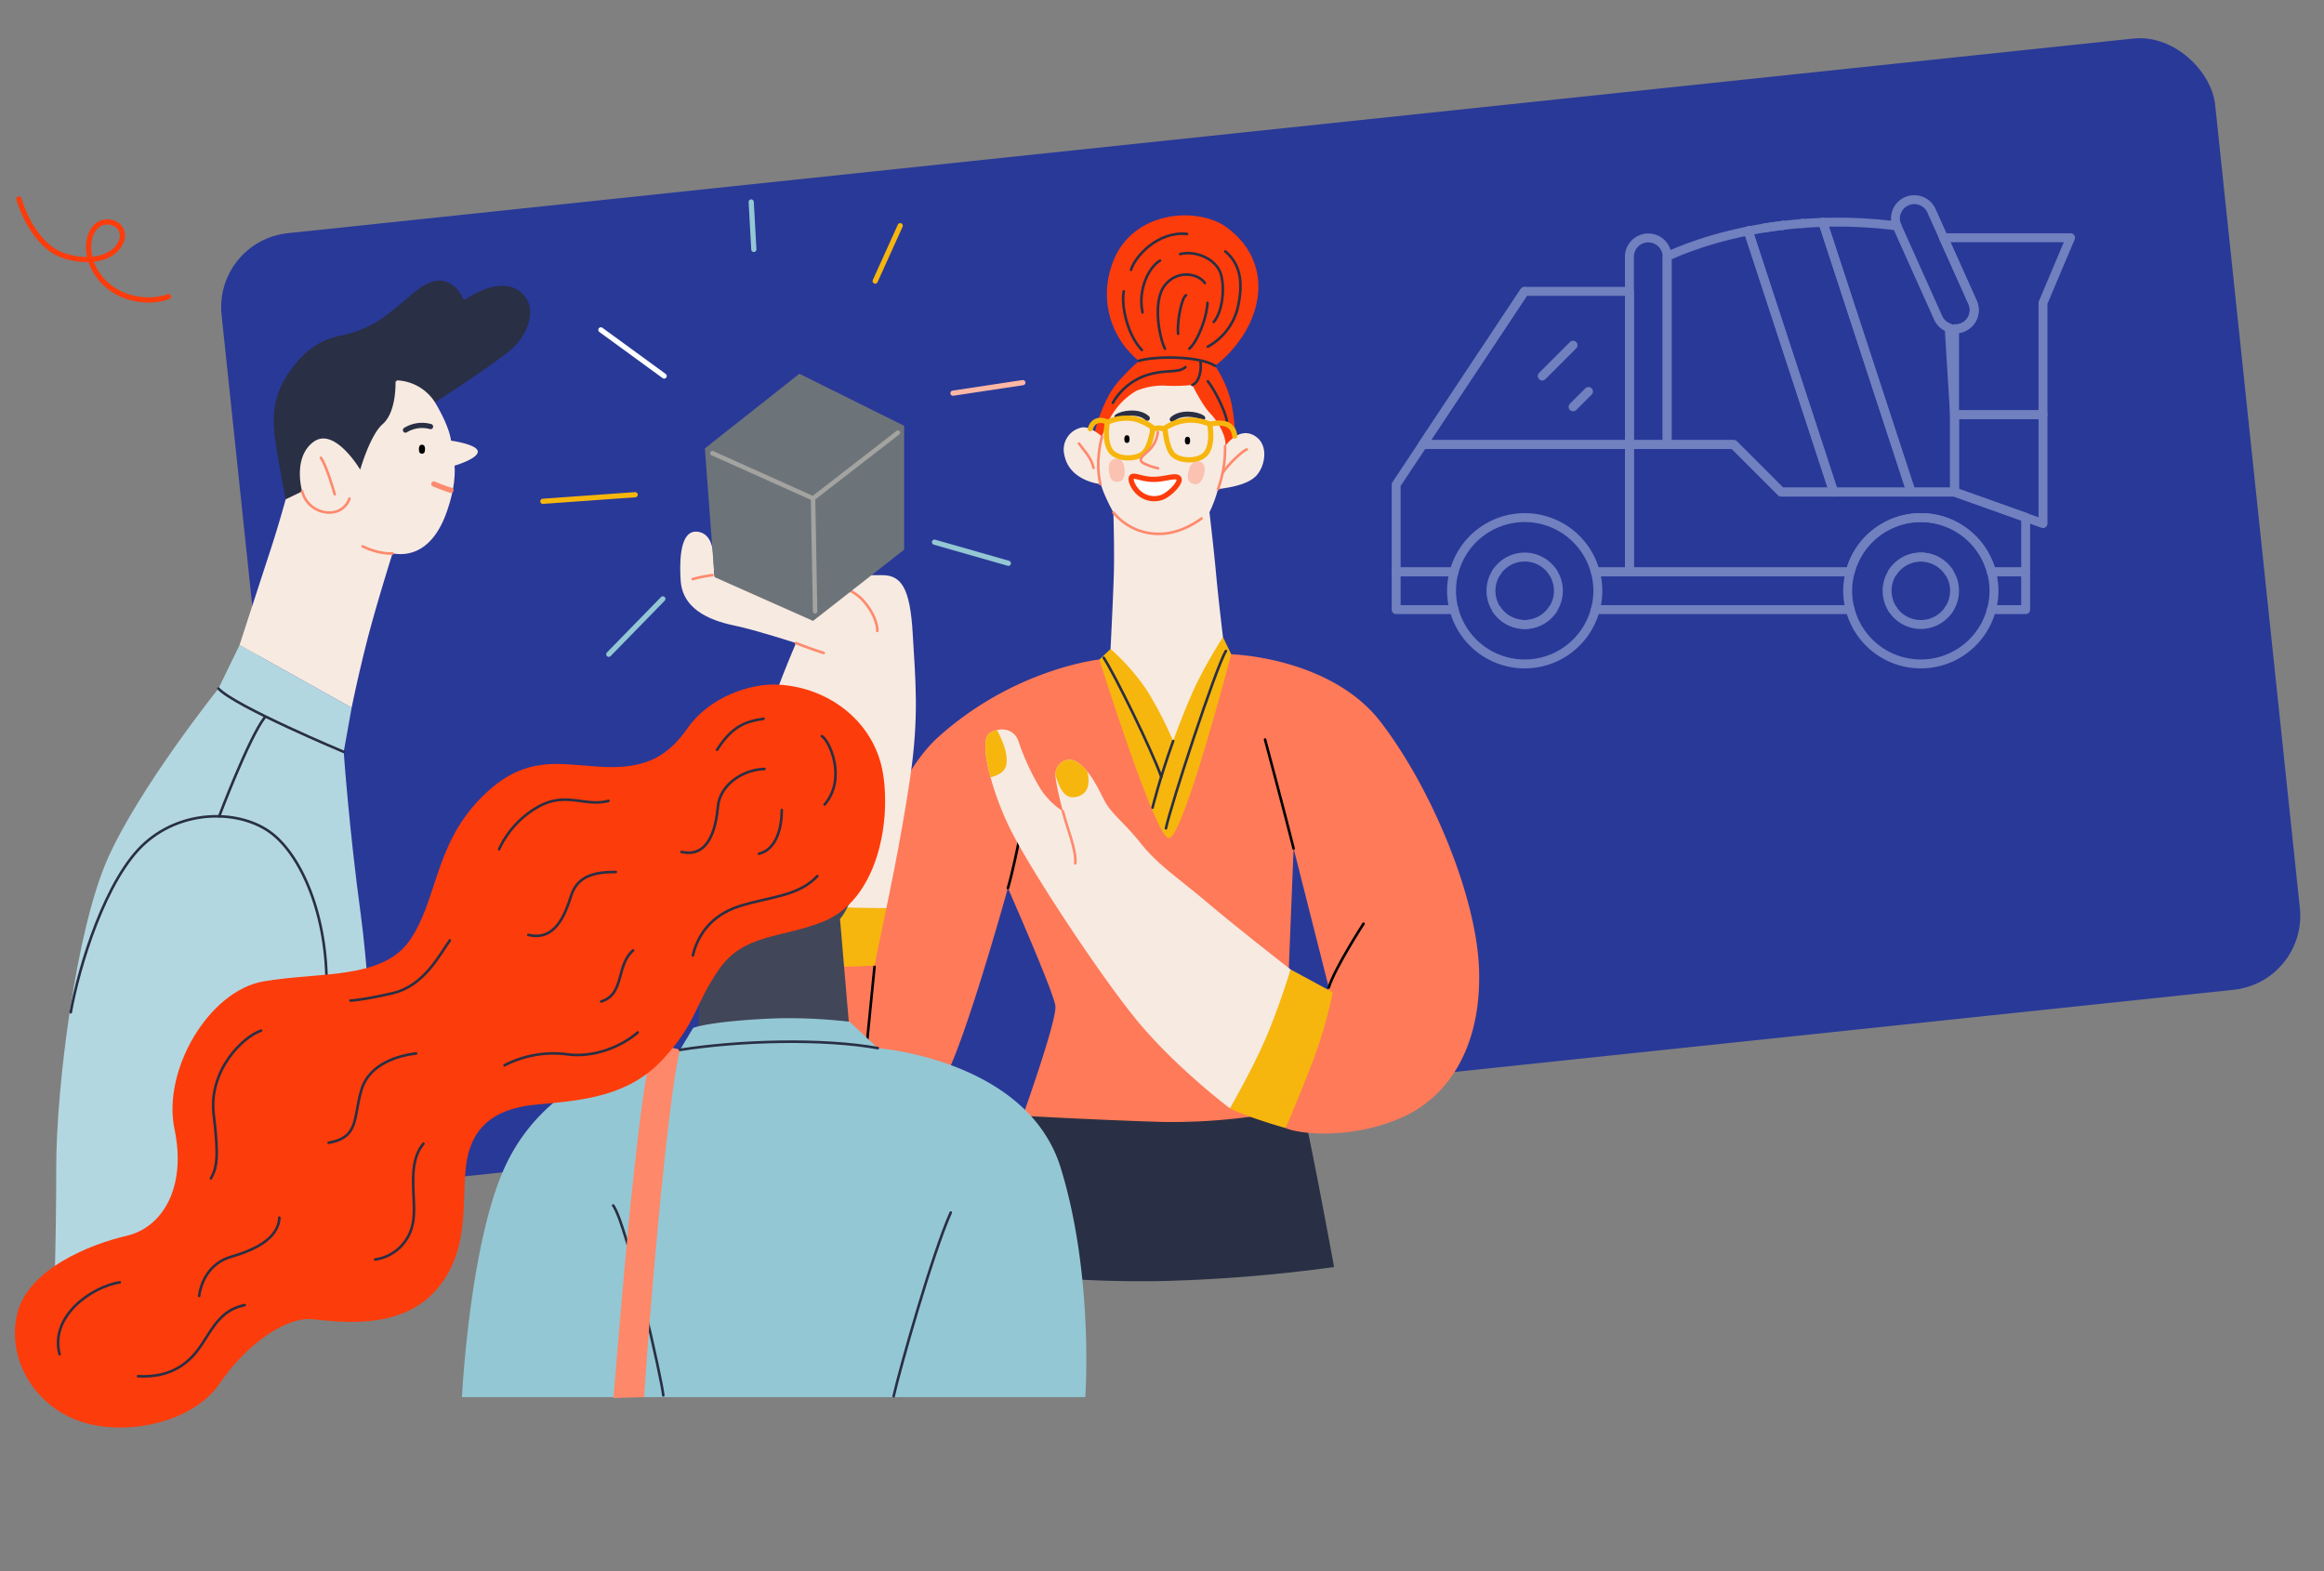 <svg xmlns="http://www.w3.org/2000/svg" width="781" height="528" viewBox="0 0 781 528"><rect x="0" y="0" width="781" height="528" fill="#808080" stroke="none"/><defs><clipPath id="clip-path"><rect id="Rectangle_286" data-name="Rectangle 286" width="5.7" height="7.73" transform="translate(394.179 87.996)" fill="none"/></clipPath><clipPath id="clip-path-2"><rect id="Rectangle_287" data-name="Rectangle 287" width="5.361" height="7.784" transform="translate(367.611 87.157)" fill="none"/></clipPath></defs><g id="Illustration_Metiers" transform="translate(-761 -131)"><rect id="Rectangle_52" data-name="Rectangle 52" width="673.67" height="321.444" rx="25" transform="rotate(-6.02 2432.149 -7813.34)" fill="#293998"/><g id="Groupe_822" data-name="Groupe 822" transform="translate(766 198)"><g id="Groupe_828" data-name="Groupe 828"><path id="Tracé_2211" data-name="Tracé 2211" d="M338.74 307.982c-4.137 13-9.75 39.885-11.228 52.293a396.606 396.606 0 0057.316 3.25 515.9 515.9 0 0058.5-4.726s-8.569-46.681-10.637-53.475z" fill="#292f44"/><path id="Tracé_2212" data-name="Tracé 2212" d="M408.759 152.876s33.385.886 50.225 22.749 32.5 58.793 33.089 83.9-10.045 41.953-26 49.043-33.384 5.909-39 3.546l14.477-47.271-11.818-46.68-3.545 88.337a197.452 197.452 0 01-40.475 3.545c-20.681-.59-46.976-2.068-46.976-2.068s11.523-32.2 10.932-36.93-15.954-39.589-15.954-39.589-11.227 40.476-18.613 58.2-15.141 29.175-36.191 28.067c-19.508-1.027-41.51-5.909-43.873-28.067s-.591-36.635-.591-36.635l44.021 2.955s10.332-55.994 31.907-75.338c25.7-23.044 54.066-26 54.066-26z" fill="#fe7a59"/><path id="Tracé_2213" data-name="Tracé 2213" d="M405.989 147.115l2.77 5.761s-16.249 62.338-20.977 61.747c-4.431.3-23.339-59.974-23.339-59.974l3.767-3.546z" fill="#f6b60d"/><path id="Tracé_2214" data-name="Tracé 2214" d="M362.67 80.53c.222-4.653 3.656-13.073 6.426-17.062s8.642-9.195 8.642-9.195a28.859 28.859 0 01-9.528-30.8c5.539-19.831 29.027-21.383 39-14.07s12.851 18.058 9.084 29.027-12.964 17.505-12.964 17.505a38.424 38.424 0 015.429 12.3c1.329 6.426 1.551 11.966.775 14.957 0 0-12.519 4.653-25.371 3.324a63.172 63.172 0 01-21.493-5.986" fill="#fd3c0b"/><path id="Tracé_2215" data-name="Tracé 2215" d="M386.268 62.582a56.09 56.09 0 009.417-.222s3.269 6.728 5.983 9.528c3.435 3.544 5.777 9.048 5.022 11.116 0 0 4.284-6.462 9.491-3.8s4.21 9.749 1.33 13.294-9.971 4.432-13.184 4.875a43.014 43.014 0 01-2.881 7.792s1.441 12.04 2.216 20.57 2.327 21.383 2.327 21.383a157.229 157.229 0 00-9.089 16.062c-3.656 7.755-7.645 18.834-7.645 18.834a133.122 133.122 0 00-8.641-16.729 71.971 71.971 0 00-12.405-14.185s.887-17.615 1.108-25.26-.148-20.607-.148-20.607-3.213-5.761-4.21-9.528c0 0-10.513-.895-12.26-9.749a7.571 7.571 0 015.908-9.307c2.992-.443 6.722 3.1 6.722 3.1a31.972 31.972 0 013.767-7.976 23.44 23.44 0 017.755-7.423 23.4 23.4 0 019.417-1.773" fill="#f7eae1"/><path id="Tracé_2216" data-name="Tracé 2216" d="M377.738 54.273c4.432-1.551 20.053-1.883 25.593 1.662" fill="none" stroke="#292f44" stroke-linecap="round" stroke-linejoin="round" stroke-width=".872"/><path id="Tracé_2217" data-name="Tracé 2217" d="M372.641 30.9c-.886 4.653 1.108 14.514 6.093 19.721" fill="none" stroke="#292f44" stroke-linecap="round" stroke-linejoin="round" stroke-width=".872"/><path id="Tracé_2218" data-name="Tracé 2218" d="M375.079 23.695c1.44-4.653 9.085-13.073 18.834-12.076" fill="none" stroke="#292f44" stroke-linecap="round" stroke-linejoin="round" stroke-width=".872"/><path id="Tracé_2219" data-name="Tracé 2219" d="M406.765 17.49c4.542 3.767 6.315 9.528 4.21 18.834a20.527 20.527 0 01-10.082 13.184" fill="none" stroke="#292f44" stroke-linecap="round" stroke-linejoin="round" stroke-width=".872"/><path id="Tracé_2220" data-name="Tracé 2220" d="M384.828 20.592c-3.545 1.994-7.534 9.417-5.872 17.394" fill="none" stroke="#292f44" stroke-linecap="round" stroke-linejoin="round" stroke-width=".872"/><path id="Tracé_2221" data-name="Tracé 2221" d="M391.586 18.377c5.429-1.329 12.3 1.773 13.738 6.869s.332 12.741-2.437 15.954" fill="none" stroke="#292f44" stroke-linecap="round" stroke-linejoin="round" stroke-width=".872"/><path id="Tracé_2222" data-name="Tracé 2222" d="M386.49 50.173c-1.883-3.656-4.321-16.175.111-21.493s11.411-3.546 13.295-.554" fill="none" stroke="#292f44" stroke-linecap="round" stroke-linejoin="round" stroke-width=".872"/><path id="Tracé_2223" data-name="Tracé 2223" d="M400.782 34.774c-.111 4.432-3.1 12.741-6.093 15.4" fill="none" stroke="#292f44" stroke-linecap="round" stroke-linejoin="round" stroke-width=".872"/><path id="Tracé_2224" data-name="Tracé 2224" d="M393.581 32.225c-1.44.665-3.1 8.863-2.659 12.963" fill="none" stroke="#292f44" stroke-linecap="round" stroke-linejoin="round" stroke-width=".872"/><path id="Tracé_2225" data-name="Tracé 2225" d="M398.456 54.6c.331 2.216-.223 6.869-2.771 7.755" fill="none" stroke="#292f44" stroke-linecap="round" stroke-linejoin="round" stroke-width=".872"/><path id="Tracé_2226" data-name="Tracé 2226" d="M393.359 56.378c-2.548 2.216-6.758.554-13.516 2.881a20.709 20.709 0 00-10.858 9.084" fill="none" stroke="#292f44" stroke-linecap="round" stroke-linejoin="round" stroke-width=".872"/><path id="Tracé_2227" data-name="Tracé 2227" d="M400.893 61.142c2.216 2.659 5.872 9.971 6.426 13.295" fill="none" stroke="#292f44" stroke-linecap="round" stroke-linejoin="round" stroke-width=".872"/><path id="Tracé_2228" data-name="Tracé 2228" d="M364.812 95.708c-1.92-7.829.517-15.954.517-15.954" fill="none" stroke="#fe8a6d" stroke-linecap="round" stroke-linejoin="round" stroke-width=".872"/><path id="Tracé_2229" data-name="Tracé 2229" d="M406.691 83a40.215 40.215 0 01-2.363 14.366" fill="none" stroke="#fe8a6d" stroke-linecap="round" stroke-linejoin="round" stroke-width=".872"/><path id="Tracé_2230" data-name="Tracé 2230" d="M369.17 105.236a19.581 19.581 0 0015.73 7.164c7.46-.073 13.886-5.17 13.886-5.17" fill="none" stroke="#fe8a6d" stroke-linecap="round" stroke-linejoin="round" stroke-width=".872"/><path id="Tracé_2231" data-name="Tracé 2231" d="M373.727 81.861c-.588 0-.887-.438-.887-1.3s.3-1.3.887-1.3.887.438.887 1.3-.3 1.3-.887 1.3"/><path id="Tracé_2232" data-name="Tracé 2232" d="M394.069 82.378c-.588 0-.887-.438-.887-1.3s.3-1.3.887-1.3.887.438.887 1.3-.3 1.3-.887 1.3"/><path id="Tracé_2233" data-name="Tracé 2233" d="M375.3 93.326c.723-.94 3.545.831 7.534.776s7.423-1.662 8.309-.333-3.1 5.484-5.817 6.426a7.758 7.758 0 01-7.81-1.773c-1.994-1.938-2.77-4.376-2.216-5.1" fill="#fff"/><path id="Tracé_2234" data-name="Tracé 2234" d="M375.3 93.326c.723-.94 3.545.831 7.534.776s7.423-1.662 8.309-.333-3.1 5.484-5.817 6.426a7.758 7.758 0 01-7.81-1.773c-1.994-1.938-2.77-4.376-2.216-5.096z" fill="none" stroke="#fd3c0b" stroke-linecap="round" stroke-linejoin="round" stroke-width="1.744"/><path id="Tracé_2235" data-name="Tracé 2235" d="M370.352 73.107c1.773-1.4 7.534-2.142 10.193.443" fill="none" stroke="#292f44" stroke-linecap="round" stroke-linejoin="round" stroke-width="1.744"/><path id="Tracé_2236" data-name="Tracé 2236" d="M399.157 73.476c-1.773-1.4-7.534-2.142-10.193.443" fill="none" stroke="#292f44" stroke-linecap="round" stroke-linejoin="round" stroke-width="1.744"/><path id="Tracé_2237" data-name="Tracé 2237" d="M357.574 82.044c1.7 2.364 4.358 4.949 4.875 8.2" fill="none" stroke="#fe8a6d" stroke-linecap="round" stroke-linejoin="round" stroke-width=".872"/><path id="Tracé_2238" data-name="Tracé 2238" d="M414 84.038c-1.625.517-6.647 5.539-7.977 7.681" fill="none" stroke="#fe8a6d" stroke-linecap="round" stroke-linejoin="round" stroke-width=".872"/><g id="Groupe_815" data-name="Groupe 815" opacity=".59"><g id="Groupe_814" data-name="Groupe 814"><g id="Groupe_813" data-name="Groupe 813" clip-path="url(#clip-path)"><path id="Tracé_2239" data-name="Tracé 2239" d="M396.016 95.62c-1.7-.457-2.225-1.96-1.554-4.451s1.879-3.526 3.58-3.066 2.225 1.958 1.554 4.449-1.879 3.526-3.58 3.068" fill="#fea58f"/></g></g></g><g id="Groupe_818" data-name="Groupe 818" opacity=".59"><g id="Groupe_817" data-name="Groupe 817"><g id="Groupe_816" data-name="Groupe 816" clip-path="url(#clip-path-2)"><path id="Tracé_2240" data-name="Tracé 2240" d="M370.592 94.931c-1.757.136-2.752-1.1-2.951-3.677s.594-3.951 2.351-4.086 2.751 1.1 2.95 3.676-.593 3.951-2.35 4.087" fill="#fea58f"/></g></g></g><path id="Tracé_2241" data-name="Tracé 2241" d="M367.176 74.88a15.467 15.467 0 017.164-1.329c4.358.147 8.162 3.268 8.162 3.268s-.789 5.794-2.844 8.106c-2.363 2.659-9.6 2.807-11.67-.812s-.812-9.233-.812-9.233z" fill="none" stroke="#f6b60d" stroke-linecap="round" stroke-linejoin="round" stroke-width="1.744"/><path id="Tracé_2242" data-name="Tracé 2242" d="M401.512 75.544a15.467 15.467 0 00-7.164-1.329 15.959 15.959 0 00-7.858 2.658s.485 6.4 2.54 8.716c2.363 2.659 9.6 2.807 11.67-.813s.812-9.232.812-9.232z" fill="none" stroke="#f6b60d" stroke-linecap="round" stroke-linejoin="round" stroke-width="1.744"/><path id="Tracé_2243" data-name="Tracé 2243" d="M382.243 77.317c.222-.074 2.733-1.182 4.284.222" fill="none" stroke="#f6b60d" stroke-linecap="round" stroke-linejoin="round" stroke-width="1.744"/><path id="Tracé_2244" data-name="Tracé 2244" d="M367.176 74.88c-1.7-.886-4.727-1.256-5.761 2.216" fill="none" stroke="#f6b60d" stroke-linecap="round" stroke-linejoin="round" stroke-width="1.744"/><path id="Tracé_2245" data-name="Tracé 2245" d="M401.512 75.544c3.406-.665 7.911-.886 8.428 3.988" fill="none" stroke="#f6b60d" stroke-linecap="round" stroke-linejoin="round" stroke-width="1.744"/><path id="Tracé_2246" data-name="Tracé 2246" d="M384.108 78.185a10.087 10.087 0 01-3.028 6.2c-1.773 1.625-3.989 3.1-1.773 4.284a20.073 20.073 0 004.875 1.7" fill="none" stroke="#fe8a6d" stroke-linecap="round" stroke-linejoin="round" stroke-width=".872"/><path id="Tracé_2247" data-name="Tracé 2247" d="M389.26 182.014c-4.653 12.962-6.943 22.417-6.943 22.417" fill="none" stroke="#292f44" stroke-linecap="round" stroke-linejoin="round" stroke-width=".872"/><path id="Tracé_2248" data-name="Tracé 2248" d="M406.986 151.768c-3.324 5.318-18.391 51.407-20.164 59.6" fill="none" stroke="#292f44" stroke-linecap="round" stroke-linejoin="round" stroke-width=".872"/><path id="Tracé_2249" data-name="Tracé 2249" d="M365.92 154.058c3.693 5.613 16.249 31.169 19.351 40.032" fill="none" stroke="#292f44" stroke-linecap="round" stroke-linejoin="round" stroke-width=".872"/><path id="Tracé_2250" data-name="Tracé 2250" d="M429.735 218.169c-3.1-12.409-9.6-36.635-9.6-36.635" fill="none" stroke="#000" stroke-linecap="round" stroke-linejoin="round" stroke-width=".872"/><path id="Tracé_2251" data-name="Tracé 2251" d="M333.717 231.463c2.954-9.9 6.943-33.089 6.943-33.089" fill="none" stroke="#000" stroke-linecap="round" stroke-linejoin="round" stroke-width=".872"/><path id="Tracé_2252" data-name="Tracé 2252" d="M441.553 264.848c2.068-6.647 11.67-21.419 11.67-21.419" fill="none" stroke="#000" stroke-linecap="round" stroke-linejoin="round" stroke-width=".872"/><path id="Tracé_2253" data-name="Tracé 2253" d="M288.884 257.9c-1.329 12.852-2.437 25.482-3.324 32.572" fill="none" stroke="#000" stroke-linecap="round" stroke-linejoin="round" stroke-width=".872"/><path id="Tracé_2254" data-name="Tracé 2254" d="M288.884 257.462a214.917 214.917 0 01-30.357-.222c-15.732-1.329-24.078-4.21-24.078-4.21s2.142-17.948 2.585-21.05c0 0 17.948 3.546 31.465 4.653s24.373 1.552 24.373 1.552z" fill="#f6b60d"/><path id="Tracé_2255" data-name="Tracé 2255" d="M237.034 231.98s5.318-25.482 11.744-45.867 13.738-37 13.738-37-13.738-4.432-20.164-5.761-17.948-4.432-18.613-15.289 1.108-16.619 5.318-16.4 5.318 4.431 5.54 6.869.443 7.755.443 7.755h56.392c6.426 0 9.417 4.21 10.3 19.721s2.215 27.476-.887 48.526-7.977 43.651-7.977 43.651-17.726 0-29.248-1.108-26.59-5.1-26.59-5.1" fill="#f7eae1"/><path id="Tracé_2256" data-name="Tracé 2256" d="M257.05 126.582c9.159 0 22.749 2.364 27.919 8.125s4.875 10.34 4.875 10.34" fill="none" stroke="#fe8a6d" stroke-linecap="round" stroke-linejoin="round" stroke-width=".872"/><path id="Tracé_2257" data-name="Tracé 2257" d="M262.516 149.109a143.7 143.7 0 009.306 3.324" fill="none" stroke="#fe8a6d" stroke-linecap="round" stroke-linejoin="round" stroke-width=".872"/><path id="Tracé_2258" data-name="Tracé 2258" d="M234.4 126.286a47.553 47.553 0 00-6.6 1.329" fill="none" stroke="#fe8a6d" stroke-linecap="round" stroke-linejoin="round" stroke-width=".872"/><path id="Tracé_2259" data-name="Tracé 2259" d="M428.7 258.792l14.181 7.681a147.453 147.453 0 01-6.943 23.783c-4.874 12.557-8.863 21.863-8.863 21.863s-12.556-3.545-18.76-6.647z" fill="#f6b60d"/><path id="Tracé_2260" data-name="Tracé 2260" d="M428.7 258.792s-3.1 10.488-7.681 21.567-12.7 25.113-12.7 25.113-19.056-14.329-32.2-30.726-35.6-50.668-41.953-63.815-10.34-29.4-6.5-31.613 8.31-1.292 9.639 2.918a80.641 80.641 0 007.349 15.843 25.41 25.41 0 007.534 7.534s-2.511-9.159-2.511-12.409 3.8-6.721 7.792-3.767 6.278 7.94 8.642 12.52 6.536 7.275 12.3 14.513 12.778 11.744 22.528 20.016 27.761 22.306 27.761 22.306" fill="#f7eae1"/><path id="Tracé_2261" data-name="Tracé 2261" d="M357.02 200.737c4.108-1.136 4.216-5.1 3.372-8.462a16.628 16.628 0 00-2.929-2.839c-3.988-2.954-7.792.517-7.792 3.767v.076c1.287 4.4 3.01 8.658 7.347 7.458" fill="#f6b60d"/><path id="Tracé_2262" data-name="Tracé 2262" d="M327.66 179.318c-2.252 1.3-1.81 7.427.22 14.922 1.908-.475 4.943-1.65 5.32-4.36.533-3.842-1.2-7.684-3.106-11.526a8.885 8.885 0 00-2.434.964" fill="#f6b60d"/><path id="Tracé_2263" data-name="Tracé 2263" d="M352.182 205.612c1.293 5.318 4.616 13.073 4.173 17.505" fill="none" stroke="#fe8a6d" stroke-linecap="round" stroke-linejoin="round" stroke-width=".872"/><path id="Tracé_2264" data-name="Tracé 2264" d="M75.5 149.774L68.411 164.4s-26.589 33.237-37.225 57.168S13.9 298.233 13.9 325.266s-.887 47.861-.887 47.861l111.237-18.613s-3.989-84.643-7.977-113.892-5.761-54.952-5.761-54.952l2.659-14.846z" fill="#b3d7e0"/><path id="Tracé_2265" data-name="Tracé 2265" d="M91.012 100.805s-1.773-8.752-3.1-17.172-1.996-16.287 3.988-25.15 11.929-11.493 17.579-12.7a37.95 37.95 0 0016.84-7.977c6.942-5.46 11.451-10.637 16.4-10.488 6.081.182 8.12 6.682 8.12 6.682s11.522-8.6 18.76-3.139c6.918 5.224 2.834 15.464-4.284 20.829-9.6 7.238-25.26 17.283-25.26 17.283s-9.823 30.727-21.345 32.94-27.7-1.108-27.7-1.108" fill="#292f44"/><path id="Tracé_2266" data-name="Tracé 2266" d="M127.906 60.809a15.951 15.951 0 0113.627 7.977c4.875 8.42 5.023 12.3 5.023 12.3s9.011 1.255 9.011 3.693-7.83 4.727-7.83 4.727.887 6.5-3.1 16.84c-3.052 7.913-8.715 14.181-17.726 12.63 0 0-5.54 17.505-8.642 29.692s-5.1 22.158-5.1 22.158L75.5 149.774s7.714-23.742 10.341-31.76c2.806-8.568 5.17-17.21 5.17-17.21l5.539-2.659s-3.323-11.3 3.767-16.618 15.732 9.306 15.732 9.306 3.324-11.633 7.534-15.289c4.872-4.231 4.321-14.735 4.321-14.735" fill="#f7eae1"/><path id="Tracé_2267" data-name="Tracé 2267" d="M136.806 85.48c-.686 0-1.035-.511-1.035-1.515s.349-1.515 1.035-1.515 1.035.511 1.035 1.515-.349 1.515-1.035 1.515"/><path id="Tracé_2268" data-name="Tracé 2268" d="M131.266 77.539a10.649 10.649 0 018.42-1.182" fill="none" stroke="#292f44" stroke-linecap="round" stroke-linejoin="round" stroke-width="1.744"/><path id="Tracé_2269" data-name="Tracé 2269" d="M146.555 97.776a59.125 59.125 0 01-5.761-2.142" fill="none" stroke="#fe8a6d" stroke-linecap="round" stroke-linejoin="round" stroke-width="1.744"/><path id="Tracé_2270" data-name="Tracé 2270" d="M96.552 98.146a9.429 9.429 0 0010.34 7.017 6.872 6.872 0 005.54-4.58" fill="none" stroke="#fe8a6d" stroke-linecap="round" stroke-linejoin="round" stroke-width=".872"/><path id="Tracé_2271" data-name="Tracé 2271" d="M102.83 86.845c2.068 2.954 4.653 12.261 4.653 12.261" fill="none" stroke="#fe8a6d" stroke-linecap="round" stroke-linejoin="round" stroke-width=".872"/><path id="Tracé_2272" data-name="Tracé 2272" d="M126.908 118.974c-4.21.295-9.085-1.847-10.045-2.364" fill="none" stroke="#fe8a6d" stroke-linecap="round" stroke-linejoin="round" stroke-width=".872"/><path id="Tracé_2273" data-name="Tracé 2273" d="M123.363 51.983c4.579-1.329 13.738-9.159 16.1-13.886" fill="none" stroke="#292f44" stroke-linecap="round" stroke-linejoin="round" stroke-width=".872"/><path id="Tracé_2274" data-name="Tracé 2274" d="M150.839 34c1.477 5.724-3.25 16.36-10.193 20.053" fill="none" stroke="#292f44" stroke-linecap="round" stroke-linejoin="round" stroke-width=".872"/><path id="Tracé_2275" data-name="Tracé 2275" d="M161.475 38.245c1.625 4.284-4.284 10.931-6.8 12.852" fill="none" stroke="#292f44" stroke-linecap="round" stroke-linejoin="round" stroke-width=".872"/><path id="Tracé_2276" data-name="Tracé 2276" d="M127.906 60.809c-.259-2.622-4.986-8.531-12.519-10.451" fill="none" stroke="#292f44" stroke-linecap="round" stroke-linejoin="round" stroke-width=".872"/><path id="Tracé_2277" data-name="Tracé 2277" d="M108.56 55.964c-2.019.629-4.5 4.773-4.961 8.288" fill="none" stroke="#292f44" stroke-linecap="round" stroke-linejoin="round" stroke-width=".872"/><path id="Tracé_2278" data-name="Tracé 2278" d="M117.9 61.437c.295 1.92-2.659 8.125-4.432 10.34" fill="none" stroke="#292f44" stroke-linecap="round" stroke-linejoin="round" stroke-width=".872"/><path id="Tracé_2279" data-name="Tracé 2279" d="M97.069 60.846c-3.545 3.4-4.727 10.784-3.4 13" fill="none" stroke="#292f44" stroke-linecap="round" stroke-linejoin="round" stroke-width=".872"/><path id="Tracé_2280" data-name="Tracé 2280" d="M18.777 273.194c2.659-15.068 11.744-45.2 25.039-56.946s32.35-10.858 42.322-3.324 19.055 27.476 18.612 52.736-.886 79.769.665 90.4" fill="none" stroke="#292f44" stroke-linecap="round" stroke-linejoin="round" stroke-width=".872"/><path id="Tracé_2281" data-name="Tracé 2281" d="M68.411 164.4c5.54 5.983 42.1 21.272 42.1 21.272" fill="none" stroke="#292f44" stroke-linecap="round" stroke-linejoin="round" stroke-width=".872"/><path id="Tracé_2282" data-name="Tracé 2282" d="M83.922 174.148c-5.318 6.869-15.289 33.237-15.289 33.237" fill="none" stroke="#292f44" stroke-linecap="round" stroke-linejoin="round" stroke-width=".872"/><path id="Tracé_2283" data-name="Tracé 2283" d="M283.492 226.736c-2.363 11.227-6.2 15.067-6.2 15.067l3.25 38.112-51.112 2.364 2.659-46.089z" fill="#414659"/><path id="Tracé_2284" data-name="Tracé 2284" d="M227.949 278.438c5.023-1.773 18.613-2.954 29.544-3.25a181.812 181.812 0 0123.044 1.182l9.455 8.863s50.225 3.841 61.451 40.18 8.273 77.11 8.273 77.11H150.248s2.492-50.723 14.181-76.814c16.545-36.931 59.088-39.885 59.088-39.885z" fill="#94c7d4"/><path id="Tracé_2285" data-name="Tracé 2285" d="M314.513 340.481c-6.2 13.886-17.136 52.588-19.2 61.747" fill="none" stroke="#292f44" stroke-linecap="round" stroke-linejoin="round" stroke-width=".872"/><path id="Tracé_2286" data-name="Tracé 2286" d="M201.064 338.117c4.727 6.5 16.545 59.384 16.84 63.815" fill="none" stroke="#292f44" stroke-linecap="round" stroke-linejoin="round" stroke-width=".872"/><path id="Tracé_2287" data-name="Tracé 2287" d="M223.518 285.824c-4.432 17.431-10.857 96.314-12.039 116.7l-10.341.3s4.052-48.814 5.761-65.145c1.995-19.056 4.875-45.424 7.091-50.077s9.528-1.773 9.528-1.773" fill="#fe886a"/><path id="Tracé_2288" data-name="Tracé 2288" d="M256.346 163.07c17.6.88 32.635 12.87 35.393 29.877s-2.145 42.9-20.531 49.949c-14.4 5.518-26.353 3.983-34.627 15.934s-7.354 17.773-18.845 30.184-26.66 13.789-42.288 15.168-22.523 8.733-23.9 21.144 1.379 28.958-10.572 41.828-31.715 10.112-40.908 9.193-22.523 8.733-31.257 21.6-30.8 17.927-46.424 12.871S-2.9 389.677.781 374.508s24.821-23.442 36.772-26.2 20.225-16.087 16.088-35.852 11.491-46.425 29.877-49.642 39.99-.46 49.183-13.79 8.273-31.256 22.982-46.884 26.2-12.41 40.449-11.491 22.523-2.3 29.877-12.87 21.144-15.169 30.337-14.709" fill="#fd3c0b"/><path id="Tracé_2289" data-name="Tracé 2289" d="M269.676 227.421c-6.435 6.895-16.088 6.895-26.2 10.112s-14.249 10.572-15.628 16.548" fill="none" stroke="#292f44" stroke-linecap="round" stroke-linejoin="round" stroke-width=".872"/><path id="Tracé_2290" data-name="Tracé 2290" d="M199.5 202.14c-7.967 2.145-14.4-3.371-23.9 2.145a31.467 31.467 0 00-12.87 14.1" fill="none" stroke="#292f44" stroke-linecap="round" stroke-linejoin="round" stroke-width=".872"/><path id="Tracé_2291" data-name="Tracé 2291" d="M201.954 226.042c-7.048 0-12.87 1.226-15.015 7.967s-5.516 15.322-14.4 13.177" fill="none" stroke="#292f44" stroke-linecap="round" stroke-linejoin="round" stroke-width=".872"/><path id="Tracé_2292" data-name="Tracé 2292" d="M251.9 191.415c-7.967.306-15.015 5.822-15.628 12.564s-2.758 17.466-12.257 15.321" fill="none" stroke="#292f44" stroke-linecap="round" stroke-linejoin="round" stroke-width=".872"/><path id="Tracé_2293" data-name="Tracé 2293" d="M271.208 180.383c2.758 1.839 8.274 14.4.919 22.982" fill="none" stroke="#292f44" stroke-linecap="round" stroke-linejoin="round" stroke-width=".872"/><path id="Tracé_2294" data-name="Tracé 2294" d="M251.6 174.561c-6.435.919-10.725 2.758-15.628 10.419" fill="none" stroke="#292f44" stroke-linecap="round" stroke-linejoin="round" stroke-width=".872"/><path id="Tracé_2295" data-name="Tracé 2295" d="M257.725 205.2c0 5.516-1.532 13.177-7.661 14.709" fill="none" stroke="#292f44" stroke-linecap="round" stroke-linejoin="round" stroke-width=".872"/><path id="Tracé_2296" data-name="Tracé 2296" d="M207.776 252.4c-5.822 4.9-2.758 14.709-10.725 17.16" fill="none" stroke="#292f44" stroke-linecap="round" stroke-linejoin="round" stroke-width=".872"/><path id="Tracé_2297" data-name="Tracé 2297" d="M209.309 279.974c-4.9 4.29-14.1 8.58-23.6 7.354a35.8 35.8 0 00-21.144 3.678" fill="none" stroke="#292f44" stroke-linecap="round" stroke-linejoin="round" stroke-width=".872"/><path id="Tracé_2298" data-name="Tracé 2298" d="M146.183 249.024c-3.371 4.6-8.58 15.322-19.305 17.773s-14.1 2.452-14.1 2.452" fill="none" stroke="#292f44" stroke-linecap="round" stroke-linejoin="round" stroke-width=".872"/><path id="Tracé_2299" data-name="Tracé 2299" d="M137.3 317.358c-6.129 7.355-1.839 19.612-3.677 27.273a15.04 15.04 0 01-12.564 11.644" fill="none" stroke="#292f44" stroke-linecap="round" stroke-linejoin="round" stroke-width=".872"/><path id="Tracé_2300" data-name="Tracé 2300" d="M134.846 287.022c-5.21.613-15.629 3.064-18.386 12.257s-.613 15.935-11.032 17.773" fill="none" stroke="#292f44" stroke-linecap="round" stroke-linejoin="round" stroke-width=".872"/><path id="Tracé_2301" data-name="Tracé 2301" d="M82.752 279.361c-5.822 1.839-17.773 13.177-15.934 28.192s.919 18.079-.92 21.45" fill="none" stroke="#292f44" stroke-linecap="round" stroke-linejoin="round" stroke-width=".872"/><path id="Tracé_2302" data-name="Tracé 2302" d="M88.881 342.18c-.306 7.354-8.887 11.032-16.241 13.177s-10.112 8.58-10.725 13.176" fill="none" stroke="#292f44" stroke-linecap="round" stroke-linejoin="round" stroke-width=".872"/><path id="Tracé_2303" data-name="Tracé 2303" d="M35.255 363.936c-9.5 1.532-23.6 11.338-20.225 24.208" fill="none" stroke="#292f44" stroke-linecap="round" stroke-linejoin="round" stroke-width=".872"/><path id="Tracé_2304" data-name="Tracé 2304" d="M41.384 395.5c11.338.613 17.467-4.6 21.45-10.725s6.742-11.645 14.4-13.177" fill="none" stroke="#292f44" stroke-linecap="round" stroke-linejoin="round" stroke-width=".872"/><path id="Tracé_2305" data-name="Tracé 2305" d="M289.992 285.233c-18.022-3.249-45.793-2.658-66.474.592" fill="none" stroke="#292f44" stroke-linecap="round" stroke-linejoin="round" stroke-width=".872"/><line id="Ligne_203" data-name="Ligne 203" x2="21.272" y2="15.511" transform="translate(196.928 43.858)" fill="none" stroke="#fff" stroke-linecap="round" stroke-linejoin="round" stroke-width="1.744"/><line id="Ligne_204" data-name="Ligne 204" x2=".886" y2="15.954" transform="translate(247.448 .872)" fill="none" stroke="#94c7d4" stroke-linecap="round" stroke-linejoin="round" stroke-width="1.744"/><line id="Ligne_205" data-name="Ligne 205" x1="8.42" y2="18.613" transform="translate(289.105 8.849)" fill="none" stroke="#f6b60d" stroke-linecap="round" stroke-linejoin="round" stroke-width="1.744"/><line id="Ligne_206" data-name="Ligne 206" y1="3.545" x2="23.488" transform="translate(315.252 61.585)" fill="none" stroke="#feb7a5" stroke-linecap="round" stroke-linejoin="round" stroke-width="1.744"/><line id="Ligne_207" data-name="Ligne 207" x2="24.817" y2="7.091" transform="translate(309.048 115.207)" fill="none" stroke="#94c7d4" stroke-linecap="round" stroke-linejoin="round" stroke-width="1.744"/><line id="Ligne_208" data-name="Ligne 208" x1="18.17" y2="18.613" transform="translate(199.587 134.263)" fill="none" stroke="#94c7d4" stroke-linecap="round" stroke-linejoin="round" stroke-width="1.744"/><line id="Ligne_209" data-name="Ligne 209" y1="2.216" x2="31.021" transform="translate(177.429 99.253)" fill="none" stroke="#f6b60d" stroke-linecap="round" stroke-linejoin="round" stroke-width="1.744"/><path id="Tracé_2306" data-name="Tracé 2306" d="M1.356-.159c1.895 6.632 6.948 15.791 13.9 18.633s16.423 2.527 19.9-3.158-2.843-9.474-6.948-6.948-5.369 11.37.947 18.633 16.738 7.9 22.423 5.685" fill="none" stroke="#fd3c0b" stroke-linecap="round" stroke-linejoin="round" stroke-width="1.744"/></g><g id="Groupe_615" data-name="Groupe 615" transform="translate(-763.83 -167.427)"><path id="Tracé_363" data-name="Tracé 363" d="M1297.7 672.83l31.749-25.077 35.2 17.484v41.643l-30.6 23.928-33.128-14.725z" transform="translate(-301.983 -421.716)" fill="#6d7479"/><path id="Tracé_364" data-name="Tracé 364" d="M998.242 252.729l33.819 15.184 28.528-22.086" fill="none" stroke="#a3a3a0" stroke-linecap="round" stroke-linejoin="round" stroke-width="1.5"/><line id="Ligne_47" data-name="Ligne 47" x2=".69" y2="37.96" transform="translate(1032.062 267.909)" fill="none" stroke="#a3a3a0" stroke-linecap="round" stroke-linejoin="round" stroke-width="1.5"/></g></g><g id="Groupe_824" data-name="Groupe 824" transform="translate(1228 195.802)" opacity=".4"><g id="Groupe_825" data-name="Groupe 825" fill="none" stroke="#ddeaf8" stroke-linecap="round" stroke-linejoin="round" stroke-width="3"><path id="Tracé_2307" data-name="Tracé 2307" d="M63.592 5.151h0l9.742 21.715a6.342 6.342 0 01-3.191 8.378 6.278 6.278 0 01-2.866.524v28.869H97V27.068h0l9.268-21.917z" transform="translate(122.563 9.929)"/><path id="Tracé_2308" data-name="Tracé 2308" d="M122.193 44.863H78.558L62.593 28.9H27.526v42.8h74.2a24.556 24.556 0 0147.464 0h11.5V53.384l-23.9-8.521z" transform="translate(53.052 55.695)"/><path id="Tracé_2309" data-name="Tracé 2309" d="M43.94 53.454A24.572 24.572 0 0167.672 71.7h11.46V28.9H9.7L.75 42.372V71.7h19.458A24.572 24.572 0 0143.94 53.454z" transform="translate(1.445 55.695)"/><path id="Tracé_2310" data-name="Tracé 2310" d="M109.271 43.52h-85.66a24.6 24.6 0 01.855 6.338 24.6 24.6 0 01-.855 6.338h85.66a23.922 23.922 0 010-12.675z" transform="translate(45.506 83.879)"/><path id="Tracé_2311" data-name="Tracé 2311" d="M20.208 43.52H.75V56.2h19.458a23.922 23.922 0 010-12.675z" transform="translate(1.445 83.879)"/><path id="Tracé_2312" data-name="Tracé 2312" d="M69.942 49.858a24.6 24.6 0 01-.855 6.338h11.5V43.52h-11.5a24.6 24.6 0 01.855 6.338z" transform="translate(133.154 83.879)"/><path id="Tracé_2313" data-name="Tracé 2313" d="M31.083 47.85a11.332 11.332 0 01-18.788 0" transform="translate(23.697 92.224)"/><path id="Tracé_2314" data-name="Tracé 2314" d="M7.4 47.85a24.556 24.556 0 0047.464 0" transform="translate(14.256 92.224)"/><path id="Tracé_2315" data-name="Tracé 2315" d="M12.3 47.85a11.332 11.332 0 0018.788 0" transform="translate(23.697 92.224)"/><path id="Tracé_2316" data-name="Tracé 2316" d="M31.083 46.808a11.332 11.332 0 00-18.788 0" transform="translate(23.697 80.591)"/><path id="Tracé_2317" data-name="Tracé 2317" d="M18.713 56.2a11.332 11.332 0 000-12.675" transform="translate(36.066 83.879)"/><path id="Tracé_2318" data-name="Tracé 2318" d="M13.571 43.52a11.332 11.332 0 000 12.675" transform="translate(22.421 83.879)"/><path id="Tracé_2319" data-name="Tracé 2319" d="M52.873 47.85a24.556 24.556 0 0047.464 0" transform="translate(101.904 92.224)"/><path id="Tracé_2320" data-name="Tracé 2320" d="M76.559 47.85a11.332 11.332 0 01-18.788 0" transform="translate(111.344 92.224)"/><path id="Tracé_2321" data-name="Tracé 2321" d="M57.771 46.808a11.332 11.332 0 0118.788 0" transform="translate(111.344 80.591)"/><path id="Tracé_2322" data-name="Tracé 2322" d="M100.337 55.535a24.556 24.556 0 00-47.464 0" transform="translate(101.904 71.864)"/><path id="Tracé_2323" data-name="Tracé 2323" d="M76.559 46.808a11.332 11.332 0 00-18.788 0" transform="translate(111.344 80.591)"/><path id="Tracé_2324" data-name="Tracé 2324" d="M59.047 43.52a11.332 11.332 0 000 12.675" transform="translate(110.068 83.879)"/><path id="Tracé_2325" data-name="Tracé 2325" d="M64.189 56.2a11.332 11.332 0 000-12.675" transform="translate(123.714 83.879)"/><path id="Tracé_2326" data-name="Tracé 2326" d="M3.806 62.789h0l34.18-51.477z" transform="translate(7.335 21.803)"/><path id="Tracé_2327" data-name="Tracé 2327" d="M73.242 11.312H37.986L3.806 62.789h69.436zM54.308 29.406l-10.357 10.36zm0 20.717l5.178-5.178z" transform="translate(7.335 21.803)"/><path id="Tracé_2328" data-name="Tracé 2328" d="M40.2 74.663V11.489a6.338 6.338 0 00-12.675 0v63.174z" transform="translate(53.052 9.929)"/><path id="Tracé_2329" data-name="Tracé 2329" d="M43.12 4.561q2.823-.452 5.852-.82-3.026.364-5.852.82z" transform="translate(83.107 7.211)"/><path id="Tracé_2330" data-name="Tracé 2330" d="M93.983 94.069V68.074l-1.809-29.2a6.3 6.3 0 01-3.7-3.378L74.633 4.642a156.247 156.247 0 00-24.9-1.2l29.654 90.627z" transform="translate(95.858 6.489)"/><path id="Tracé_2331" data-name="Tracé 2331" d="M45.176 4.127a159.67 159.67 0 010 0z" transform="translate(87.069 6.805)"/><path id="Tracé_2332" data-name="Tracé 2332" d="M47.429 3.742a152.824 152.824 0 010 0z" transform="translate(91.411 6.548)"/><path id="Tracé_2333" data-name="Tracé 2333" d="M54.247 76.163l15.966 15.966h17.611L59.109 4.373c-17.1 3.428-27.253 8.615-27.253 8.615v63.175z" transform="translate(61.397 8.429)"/><path id="Tracé_2334" data-name="Tracé 2334" d="M41.331 4.946a158.159 158.159 0 010 0z" transform="translate(79.659 7.763)"/><path id="Tracé_2335" data-name="Tracé 2335" d="M41.165 4.429v.006c.158-.032.322-.061.483-.094-.155.032-.328.059-.483.088z" transform="translate(79.339 8.368)"/><path id="Tracé_2336" data-name="Tracé 2336" d="M43.075 4.041l.132-.02z" transform="translate(83.02 7.751)"/><path id="Tracé_2337" data-name="Tracé 2337" d="M45.119 3.754c.056-.006.108-.015.167-.02-.059.006-.111.015-.167.02z" transform="translate(86.959 7.198)"/><path id="Tracé_2338" data-name="Tracé 2338" d="M47.26 3.556c.167-.015.328-.029.495-.041-.167.012-.328.029-.495.041z" transform="translate(91.086 6.776)"/><path id="Tracé_2339" data-name="Tracé 2339" d="M49.934 3.391c-.1 0-.2.012-.3.015l.3-.009z" transform="translate(95.657 6.537)"/><path id="Tracé_2340" data-name="Tracé 2340" d="M50.975 34.351h0z" transform="translate(98.246 66.207)"/><path id="Tracé_2341" data-name="Tracé 2341" d="M95.9 94.017L66.253 3.393c-.1 0-.2.009-.3.012-2.2.073-4.359.187-6.449.345-.167.012-.328.029-.495.041-2.09.167-4.13.363-6.1.6l-.167.02q-3.025.364-5.852.82l-.132.02c-1.768.284-3.46.594-5.105.919l-.483.091 28.71 87.756z" transform="translate(79.341 6.541)"/><path id="Tracé_2342" data-name="Tracé 2342" d="M74.271 13.632L70.173 4.5a6.338 6.338 0 00-11.566 5.183" transform="translate(111.884 1.448)"/><path id="Tracé_2343" data-name="Tracé 2343" d="M67.278 35.767a6.291 6.291 0 006.054-8.9L63.592 5.15" transform="translate(122.563 9.927)"/><path id="Tracé_2344" data-name="Tracé 2344" d="M88.752 59.987l5.825 2.075V25.471H64.85v25.995" transform="translate(124.988 49.092)"/><line id="Ligne_210" data-name="Ligne 210" x2="23.902" y2="8.521" transform="translate(189.84 100.557)"/></g></g><rect id="Rectangle_290" data-name="Rectangle 290" width="781" height="528" transform="translate(761 131)" fill="#14ac00" opacity="0"/></g></svg>